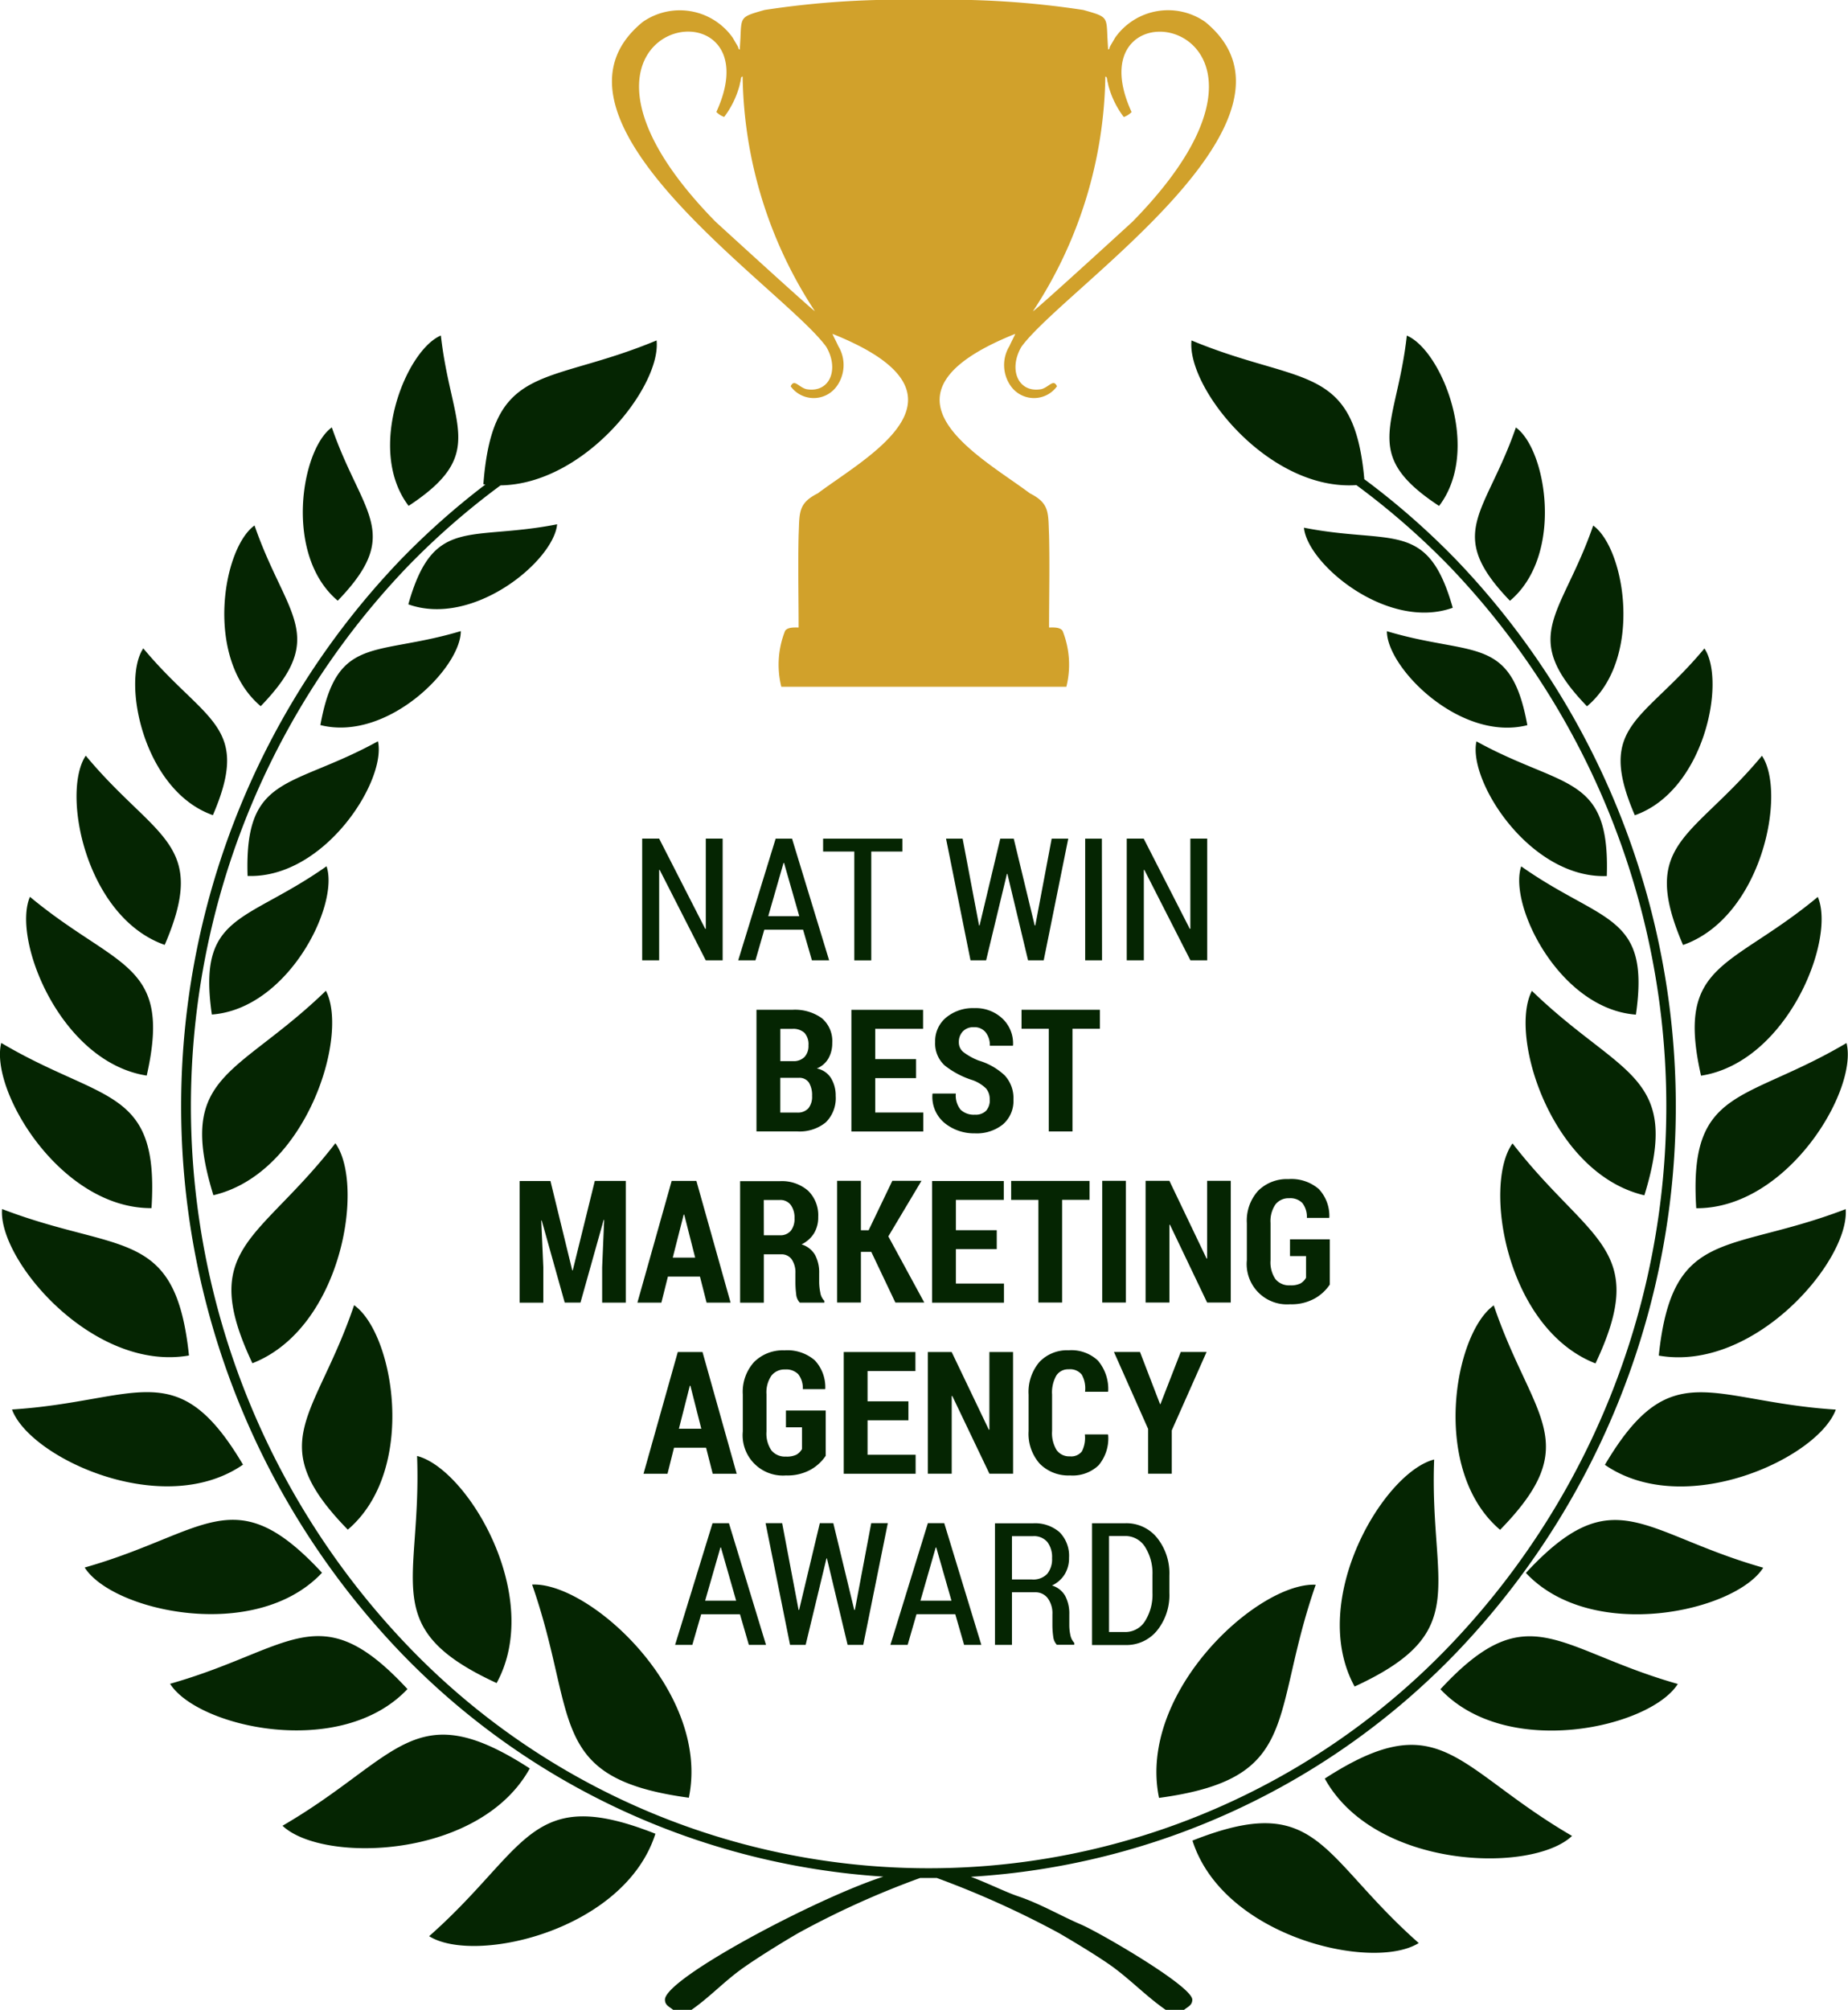 <svg xmlns="http://www.w3.org/2000/svg" width="111.499" height="121.213" viewBox="0 0 111.499 121.213"><g id="_2657851042736" transform="translate(0)"><path id="Path_121" data-name="Path 121" d="M41.559,228.822h0c1.319-6.385-5.991-13.02-9.456-12.855C34.895,223.968,32.918,227.651,41.559,228.822Zm-2.017,2.172h0c-7.613-3.013-7.688.913-13.652,6.179,2.76,1.727,11.795-.342,13.652-6.179Zm-7.58-3.94h0c-7.025-4.547-7.888-.626-14.919,3.458,2.419,2.284,11.891,2.02,14.919-3.458Zm-2-5.148h0c2.848-5.2-1.74-12.915-4.8-13.695.295,7.7-2.4,10.375,4.8,13.695Zm-5.38.362h0c-5.316-5.745-7-2.391-14.322-.318,1.664,2.631,10.309,4.581,14.322.318Zm-3.6-9.614h0c4.216-3.586,2.786-11.841.381-13.537-2.307,6.809-5.552,8.243-.381,13.537Zm-1.555,2.6h0c-5.316-5.743-7-2.391-14.32-.316,1.666,2.631,10.309,4.58,14.32.316Zm-4.2-12.636h0c5.4-2.109,6.8-10.766,5.006-13.269-4.611,5.951-8.314,6.263-5.006,13.269Zm-.567,6.116h0C10.667,202,8.312,204.922.722,205.408c1.072,2.923,9.111,6.65,13.932,3.33ZM11.4,202.151h0c-.817-7.786-4.176-6.112-11.278-8.833-.242,3.1,5.512,9.843,11.278,8.833Zm1.473-9.667h0c5.6-1.31,8.2-9.62,6.788-12.33-5.369,5.2-9.052,4.98-6.788,12.33Zm-3.734.78h0c.469-7.344-2.91-6.322-9.066-9.964-.713,2.839,3.561,9.994,9.066,9.964Zm-.289-7.994h0c-5.2-.808-8.148-8.21-7.045-10.781,5.259,4.371,8.6,3.918,7.045,10.781Zm3.93-3.682h0c4.607-.344,7.707-6.614,6.92-8.942-4.908,3.458-7.8,2.828-6.92,8.942Zm-2.844-4.2h0c2.672-6.205-.565-6.365-4.764-11.412-1.493,2.234-.006,9.739,4.764,11.412Zm5-4.158h0c4.617.168,8.39-5.722,7.866-8.122-5.26,2.893-8.068,1.948-7.866,8.122Zm-2.093-3.666h0c2.356-5.47-.5-5.611-4.2-10.061-1.316,1.971,0,8.587,4.2,10.061Zm2.885-6.572h0c4.137-4.285,1.517-5.426-.373-10.9-1.927,1.379-3.038,8.03.373,10.9Zm3.6,1.139h0c4.038,1.023,8.479-3.452,8.472-5.667-5.185,1.552-7.48.187-8.472,5.667Zm5.306-7.282h0c3.921,1.405,8.773-2.622,8.978-4.827-5.31,1.047-7.464-.532-8.978,4.827Zm-4.258-.219h0c3.968-4.112,1.456-5.2-.358-10.451-1.848,1.322-2.914,7.7.358,10.451Zm4.276-5.719h0c4.774-3.141,2.563-4.757,1.946-10.274-2.094.88-4.535,6.873-1.946,10.274Zm45.276,77.921h0c8.64-1.169,6.664-4.854,9.454-12.855-3.465-.167-10.773,6.468-9.454,12.855Zm2.017,2.575h0c1.855,5.835,10.891,7.907,13.652,6.179-5.963-5.267-6.038-9.193-13.652-6.179h0Zm7.983-3.74h0c3.029,5.477,12.5,5.743,14.92,3.459-7.031-4.085-7.894-8-14.92-3.459Zm1.8-5.551h0c7.2-3.32,4.5-6,4.8-13.692-3.055.778-7.644,8.492-4.8,13.692Zm5.178.163h0c4.013,4.263,12.658,2.313,14.322-.318-7.317-2.073-9.006-5.427-14.322.318Zm3.6-9.614h0c5.172-5.293,1.926-6.727-.381-13.536-2.4,1.7-3.835,9.951.381,13.536Zm1.556,2.6h0c4.012,4.263,12.656,2.314,14.32-.316-7.317-2.074-9-5.427-14.32.316Zm4.2-12.636h0c3.308-7.006-.393-7.317-5.006-13.269-1.8,2.5-.393,11.16,5.006,13.269Zm.567,6.116h0c4.82,3.32,12.859-.407,13.932-3.33-7.59-.486-9.946-3.407-13.932,3.33Zm3.251-6.588h0c5.766,1.01,11.52-5.729,11.278-8.833-7.1,2.721-10.461,1.047-11.278,8.833Zm-.869-9.667h0c2.265-7.35-1.417-7.131-6.786-12.33-1.417,2.71,1.185,11.019,6.786,12.33Zm3.13.78h0c-.469-7.344,2.91-6.322,9.066-9.964.713,2.839-3.561,9.994-9.066,9.964h0Zm.289-7.994h0c5.2-.808,8.148-8.21,7.044-10.781-5.257,4.371-8.6,3.918-7.044,10.781h0Zm-3.93-3.682h0c.882-6.114-2.012-5.484-6.92-8.942-.787,2.327,2.311,8.6,6.92,8.942Zm2.844-4.2h0c4.768-1.673,6.257-9.178,4.762-11.412-4.2,5.047-7.435,5.207-4.762,11.412Zm-4.6-4.158h0c.2-6.175-2.606-5.23-7.865-8.122-.525,2.4,3.248,8.291,7.865,8.122Zm1.69-3.666h0c4.2-1.474,5.516-8.091,4.2-10.061-3.7,4.45-6.555,4.591-4.2,10.061h0Zm-2.885-6.572h0c3.412-2.865,2.3-9.516.374-10.9-1.89,5.47-4.511,6.611-.374,10.9Zm-3.6,1.139h0c-.994-5.48-3.288-4.115-8.472-5.667-.006,2.215,4.435,6.69,8.472,5.667Zm-4.5-7.081h0c-1.515-5.361-3.668-3.78-8.977-4.829.206,2.205,5.056,6.235,8.977,4.829Zm3.452-.421h0c3.272-2.749,2.206-9.129.358-10.451-1.814,5.247-4.325,6.339-.358,10.451Zm-4.276-5.719h0c2.589-3.4.148-9.394-1.946-10.274-.617,5.518-2.828,7.134,1.946,10.274Zm-4.525-1.624a45.562,45.562,0,0,1,5.6,4.915,47.619,47.619,0,0,1,0,65.83A44.315,44.315,0,0,1,58.574,233.59c1,.373,2.132.934,2.828,1.167,1.377.462,2.6,1.192,3.832,1.717,1.1.472,6.7,3.71,6.7,4.525,0,.352-.279.429-.493.616H70.33c-1.095-.761-1.984-1.679-3.058-2.491-.793-.6-2.494-1.625-3.4-2.149a55.98,55.98,0,0,0-7.353-3.314l-.492,0-.511,0a52.62,52.62,0,0,0-7.336,3.314c-.961.554-2.513,1.516-3.4,2.15-1.1.787-1.969,1.73-3.061,2.49H40.611c-.214-.187-.493-.265-.493-.616,0-1.276,9.1-6.1,13.177-7.419a44.333,44.333,0,0,1-29.16-13.554,47.619,47.619,0,0,1,0-65.83,45.664,45.664,0,0,1,5.149-4.574c-.04-.006-.081-.01-.122-.014.565-7.4,3.794-5.9,10.451-8.675.293,2.749-4.315,8.665-9.414,8.741a45.165,45.165,0,0,0-5.643,4.932,47.036,47.036,0,0,0,0,65.01,43.522,43.522,0,0,0,62.94,0,47.036,47.036,0,0,0,0-65.01,45.331,45.331,0,0,0-5.66-4.947c-5.306.354-10.251-5.88-9.948-8.725,6.558,2.729,9.788,1.318,10.424,8.347h0Z" transform="translate(0.002 -120.402)" fill="#052502" fill-rule="evenodd"></path><path id="Path_122" data-name="Path 122" d="M268.955,18.763c-.214-.108-5.89-5.3-6-5.4-12.1-12.34,3.9-14.981.056-6.611a1.27,1.27,0,0,0,.472.3,5.486,5.486,0,0,0,.9-1.8c.043-.128.043-.213.085-.342.043-.3.043-.256.129-.3A26.407,26.407,0,0,0,268.955,18.763Zm13.164,0A26.411,26.411,0,0,0,286.48,4.615c.085.042.085,0,.128.3.043.129.043.214.085.342a5.457,5.457,0,0,0,.9,1.8,1.252,1.252,0,0,0,.472-.3c-3.846-8.37,12.159-5.729.056,6.611-.106.1-5.784,5.293-6,5.4h0ZM275.537,0A54.093,54.093,0,0,0,265.92.6c-1.444.413-1.4.391-1.454,1.667l-.042.728c-.129-.085-.043-.043-.129-.214l-.3-.513a3.911,3.911,0,0,0-5.43-.942c-7.143,5.843,8.5,16.059,11.071,19.579.811,1.366.214,2.819-1.2,2.563-.469-.128-.726-.64-.941-.171a1.714,1.714,0,0,0,2.777,0,2.192,2.192,0,0,0,.088-2.437c-.088-.213-.3-.6-.342-.726,9.2,3.681,2.127,7.357-.889,9.62-1.221.611-1.092,1.21-1.154,2.521-.043,1.881,0,3.687,0,5.568-.256,0-.652-.03-.816.2a5.527,5.527,0,0,0-.229,3.373h17.2a5.523,5.523,0,0,0-.229-3.373c-.164-.234-.56-.2-.816-.2,0-1.881.043-3.687,0-5.568-.062-1.312.068-1.91-1.154-2.521-3.015-2.261-10.09-5.938-.887-9.62-.043.128-.256.513-.342.726a2.19,2.19,0,0,0,.085,2.437,1.714,1.714,0,0,0,2.777,0c-.214-.47-.472.043-.941.171-1.41.256-2.008-1.2-1.2-2.563C284,17.381,299.65,7.164,292.507,1.321a3.91,3.91,0,0,0-5.43.942l-.3.513c-.085.171,0,.129-.128.214l-.043-.728C286.554.988,286.6,1.011,285.151.6A54.22,54.22,0,0,0,275.534,0h0Z" transform="translate(-219.79 0.001)" fill="#d1a12b" fill-rule="evenodd"></path><path id="Path_123" data-name="Path 123" d="M230.212,358.953H229.2l-2.783-5.46-.029.01v5.449h-1.024v-7.34h1.024l2.782,5.444.032-.009v-5.436h1.017v7.34Zm4.86-1.848h-2.34l-.534,1.848h-1.04l2.26-7.34h.988l2.238,7.34h-1.038Zm-2.1-.816h1.87l-.918-3.209h-.032l-.922,3.209Zm8.1-3.9h-1.886v6.566h-1.024v-6.566H236.28v-.774h4.783v.774Zm7.979,4.457h.032l.988-5.233h1l-1.481,7.34h-.944l-1.246-5.213h-.029l-1.256,5.213h-.941l-1.477-7.34h1l.992,5.233h.032l1.248-5.233h.813l1.264,5.233Zm4.059,2.107h-1.018v-7.34H253.1Zm6.35,0h-1.017l-2.783-5.46-.029.01v5.449H254.6v-7.34h1.024l2.782,5.444.032-.009V351.61h1.017v7.34ZM232.26,369.275v-7.34h2.163a2.784,2.784,0,0,1,1.772.5,1.8,1.8,0,0,1,.637,1.5,1.853,1.853,0,0,1-.23.931,1.428,1.428,0,0,1-.7.607,1.307,1.307,0,0,1,.859.59,2,2,0,0,1,.278,1.063,2.045,2.045,0,0,1-.6,1.6,2.5,2.5,0,0,1-1.727.544h-2.45Zm1.437-3.242v2.1h1.014a.858.858,0,0,0,.677-.253,1.1,1.1,0,0,0,.226-.752,1.443,1.443,0,0,0-.193-.808.691.691,0,0,0-.614-.282H233.7Zm0-1h.791a.918.918,0,0,0,.673-.255.976.976,0,0,0,.236-.7,1.019,1.019,0,0,0-.243-.754,1,1,0,0,0-.731-.239H233.7v1.952Zm8.192,1.021h-2.465v2.076h2.9v1.146h-4.337v-7.34h4.325v1.146h-2.888v1.827h2.465v1.146Zm4.442,1.3a.979.979,0,0,0-.222-.676,2.255,2.255,0,0,0-.781-.49,5.234,5.234,0,0,1-1.717-.9,1.8,1.8,0,0,1-.571-1.418,1.843,1.843,0,0,1,.665-1.47,2.535,2.535,0,0,1,1.7-.565,2.346,2.346,0,0,1,1.7.634,2.058,2.058,0,0,1,.634,1.6l-.01.032H246.34a1.238,1.238,0,0,0-.253-.808.86.86,0,0,0-.711-.309.871.871,0,0,0-.667.256.914.914,0,0,0-.239.647.748.748,0,0,0,.268.593,3.742,3.742,0,0,0,.928.516,3.922,3.922,0,0,1,1.571.895,2.013,2.013,0,0,1,.526,1.464,1.854,1.854,0,0,1-.634,1.492,2.524,2.524,0,0,1-1.69.539,2.825,2.825,0,0,1-1.817-.613,2.048,2.048,0,0,1-.744-1.758l.01-.029h1.4a1.369,1.369,0,0,0,.288.975,1.157,1.157,0,0,0,.867.3.871.871,0,0,0,.673-.24.937.937,0,0,0,.22-.656Zm6.648-4.276h-1.653v6.194h-1.431V363.08h-1.643v-1.146h4.728v1.146Zm-33.15,9.177,1.315,5.39h.032l1.33-5.39h1.87v7.34h-1.427v-2.132l.121-2.854-.029-.006-1.4,4.991h-.951l-1.387-4.951-.029.006.125,2.813V379.6H217.97v-7.34h1.86Zm9.023,5.771h-1.936l-.393,1.569h-1.447l2.067-7.34h1.492l2.063,7.34H229.25l-.4-1.569Zm-1.643-1.146h1.351l-.659-2.593h-.032l-.66,2.593Zm5.495-.2V379.6h-1.431v-7.33h2.395a2.415,2.415,0,0,1,1.7.571,2.063,2.063,0,0,1,.617,1.589,1.844,1.844,0,0,1-.257.99,1.809,1.809,0,0,1-.749.663,1.418,1.418,0,0,1,.814.634,2.249,2.249,0,0,1,.249,1.108v.519a3.21,3.21,0,0,0,.07.647.883.883,0,0,0,.246.5v.106h-1.482a.829.829,0,0,1-.222-.524,5.7,5.7,0,0,1-.045-.741v-.5a1.4,1.4,0,0,0-.226-.85.749.749,0,0,0-.642-.3H232.7Zm0-1.146h.958a.825.825,0,0,0,.666-.268,1.144,1.144,0,0,0,.226-.761,1.275,1.275,0,0,0-.226-.8.779.779,0,0,0-.66-.3H232.7Zm6.483,1h-.626v3.055h-1.437v-7.34h1.437v2.983h.465l1.431-2.983h1.759l-2,3.351,2.168,3.989h-1.745Zm7.57-.165h-2.465v2.076h2.9V379.6h-4.337v-7.34h4.325V373.4h-2.888v1.827h2.465v1.146Zm5.6-2.973H250.7v6.194h-1.431V373.4h-1.643v-1.146h4.728V373.4Zm2.192,6.194h-1.427v-7.34h1.427Zm6.327,0H259.45l-2.244-4.693-.032.01v4.683h-1.437v-7.34h1.437l2.244,4.689.032-.01v-4.679h1.427Zm5.979-1.09a2.66,2.66,0,0,1-.893.834,2.88,2.88,0,0,1-1.507.36,2.43,2.43,0,0,1-2.608-2.655v-2.237a2.668,2.668,0,0,1,.689-1.961,2.452,2.452,0,0,1,1.822-.695,2.528,2.528,0,0,1,1.831.6,2.366,2.366,0,0,1,.634,1.71l-.01.029h-1.345a1.369,1.369,0,0,0-.275-.9,1.017,1.017,0,0,0-.794-.286,1,1,0,0,0-.823.37,1.779,1.779,0,0,0-.3,1.126v2.247a1.79,1.79,0,0,0,.3,1.141,1.06,1.06,0,0,0,.874.37,1.321,1.321,0,0,0,.633-.115.919.919,0,0,0,.335-.341v-1.309h-.968v-1.011h2.4V378.5Zm-37.634,9.846h-1.936l-.393,1.569h-1.447l2.067-7.34h1.492l2.063,7.34h-1.447l-.4-1.569ZM227.58,387.2h1.351l-.659-2.593h-.032Zm8.863,1.624a2.659,2.659,0,0,1-.893.834,2.88,2.88,0,0,1-1.507.36,2.43,2.43,0,0,1-2.608-2.655V385.13a2.668,2.668,0,0,1,.689-1.961,2.452,2.452,0,0,1,1.822-.695,2.528,2.528,0,0,1,1.831.6,2.367,2.367,0,0,1,.634,1.71l-.01.029h-1.345a1.369,1.369,0,0,0-.275-.9,1.017,1.017,0,0,0-.794-.286,1,1,0,0,0-.823.37,1.779,1.779,0,0,0-.3,1.126v2.247a1.79,1.79,0,0,0,.3,1.141,1.06,1.06,0,0,0,.874.37,1.321,1.321,0,0,0,.633-.115.919.919,0,0,0,.335-.341v-1.309h-.968V386.1h2.4v2.729Zm4.984-2.13h-2.465v2.076h2.9v1.146h-4.337v-7.34h4.325v1.146h-2.888v1.827h2.465V386.7Zm6.316,3.22h-1.427l-2.244-4.693-.032.01v4.683H242.6v-7.34h1.437l2.244,4.689.032-.01v-4.679h1.427Zm5.72-2.366.016.032a2.52,2.52,0,0,1-.575,1.824,2.27,2.27,0,0,1-1.725.614,2.428,2.428,0,0,1-1.821-.7,2.714,2.714,0,0,1-.679-1.978v-2.191a2.789,2.789,0,0,1,.657-1.979,2.3,2.3,0,0,1,1.762-.7,2.333,2.333,0,0,1,1.766.624,2.651,2.651,0,0,1,.617,1.85l-.016.029h-1.381a1.69,1.69,0,0,0-.2-1.038.907.907,0,0,0-.791-.318.843.843,0,0,0-.742.378,2.05,2.05,0,0,0-.256,1.142v2.2a1.952,1.952,0,0,0,.275,1.152.929.929,0,0,0,.8.378.814.814,0,0,0,.724-.3,1.791,1.791,0,0,0,.178-1.024h1.381Zm3.141-1.83h.029l1.225-3.146h1.559l-2.1,4.728v2.612H255.89v-2.7l-2.061-4.639H255.4l1.21,3.146Zm-25.34,12.671h-2.34l-.534,1.848h-1.04l2.26-7.34h.988l2.238,7.34H231.8Zm-2.1-.816h1.87l-.918-3.209h-.032l-.922,3.209Zm9,.555h.032l.988-5.233h1l-1.482,7.34h-.944l-1.246-5.213h-.029l-1.256,5.213h-.941l-1.477-7.34h1l.992,5.233h.032l1.249-5.233h.813l1.264,5.233Zm6.091.26h-2.34l-.534,1.848h-1.04l2.26-7.34h.988l2.238,7.34h-1.039Zm-2.1-.816h1.87l-.918-3.209h-.032l-.922,3.209Zm5.519-.506v3.169h-1.024v-7.33h2.284a2.255,2.255,0,0,1,1.614.538,2.024,2.024,0,0,1,.57,1.543,1.849,1.849,0,0,1-.265,1,1.776,1.776,0,0,1-.764.669,1.36,1.36,0,0,1,.8.633,2.279,2.279,0,0,1,.245,1.1v.642a2.79,2.79,0,0,0,.068.629.93.93,0,0,0,.234.456v.116h-1.053a.852.852,0,0,1-.219-.5,4.894,4.894,0,0,1-.049-.711V398.4a1.533,1.533,0,0,0-.28-.975.919.919,0,0,0-.767-.36h-1.387Zm0-.774h1.21a1.159,1.159,0,0,0,.915-.335,1.4,1.4,0,0,0,.295-.949,1.5,1.5,0,0,0-.288-.98,1.061,1.061,0,0,0-.872-.348h-1.26Zm4.833,3.944V392.9h2.017a2.377,2.377,0,0,1,1.909.883,3.415,3.415,0,0,1,.738,2.268V397.1a3.4,3.4,0,0,1-.738,2.268,2.378,2.378,0,0,1-1.909.877H252.5Zm1.024-6.566v5.791h.958a1.394,1.394,0,0,0,1.217-.663,3,3,0,0,0,.446-1.712v-1.056a2.977,2.977,0,0,0-.446-1.7,1.4,1.4,0,0,0-1.217-.659Z" transform="translate(-186.618 -301.035)" fill="#052502"></path></g></svg>